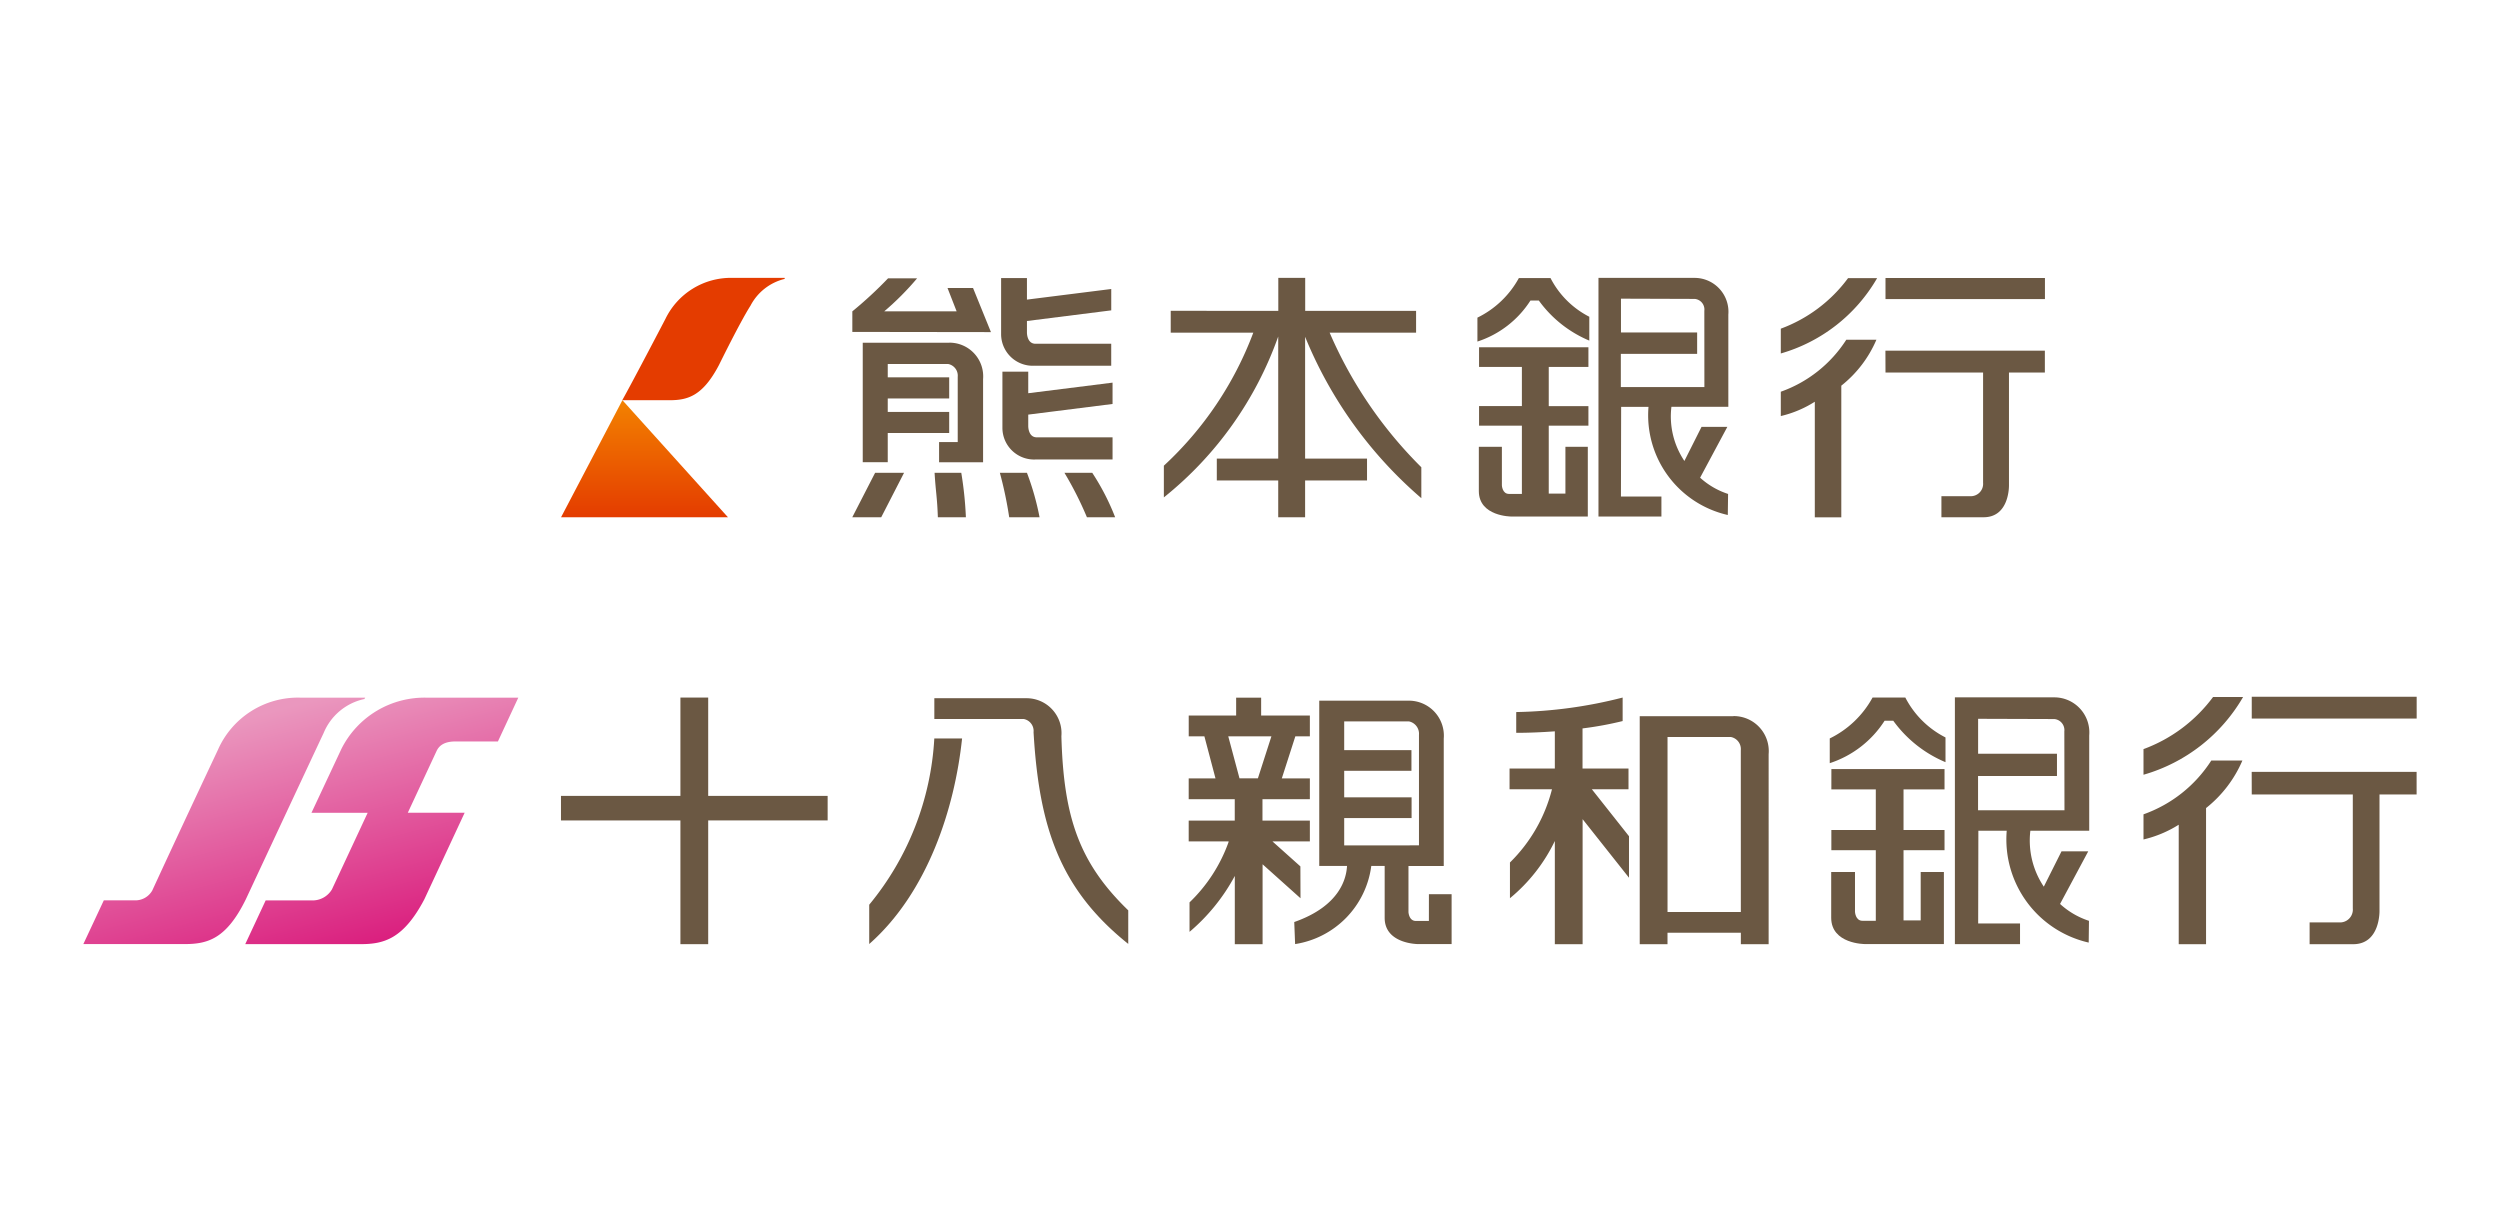 <svg xmlns="http://www.w3.org/2000/svg" xmlns:xlink="http://www.w3.org/1999/xlink" width="90" height="44" viewBox="0 0 90 44">
  <defs>
    <linearGradient id="linear-gradient" x1="21.977" y1="-6.629" x2="21.856" y2="-5.65" gradientUnits="objectBoundingBox">
      <stop offset="0" stop-color="#f38200"/>
      <stop offset="1" stop-color="#e43c00"/>
    </linearGradient>
    <linearGradient id="linear-gradient-2" x1="0.5" y1="0" x2="0.5" y2="1" xlink:href="#linear-gradient"/>
    <linearGradient id="linear-gradient-4" x1="0.7" y1="1.044" x2="0.33" y2="0.038" gradientUnits="objectBoundingBox">
      <stop offset="0" stop-color="#d91579"/>
      <stop offset="1" stop-color="#ea97be"/>
    </linearGradient>
  </defs>
  <g id="グループ_2274" data-name="グループ 2274" transform="translate(4452 -17020)">
    <rect id="長方形_2675" data-name="長方形 2675" width="90" height="44" transform="translate(-4452 17020)" fill="rgba(255,255,255,0)"/>
    <g id="グループ_2273" data-name="グループ 2273" transform="translate(4263.359 915.601)">
      <g id="グループ_2163" data-name="グループ 2163" transform="translate(-8699.196 16114.398)">
        <g id="グループ_935" data-name="グループ 935" transform="translate(14.516 0.003)">
          <g id="グループ_934" data-name="グループ 934" transform="translate(0 0)">
            <g id="グループ_933" data-name="グループ 933" transform="translate(11.223)">
              <g id="グループ_932" data-name="グループ 932" transform="translate(11.285 0.002)">
                <path id="パス_672" data-name="パス 672" d="M351.98,303.454h1.542v1.41H351.98v.705h1.542v2.457h-.465c-.243,0-.255-.308-.255-.308V306.33h-.83v1.594c0,.915,1.166.916,1.166.916h2.757v-2.51h-.806v1.685h-.6V305.57h1.428v-.705h-1.428v-1.41h1.428v-.708H351.98Z" transform="translate(-351.921 -300.249)" fill="#6b5843"/>
                <path id="パス_673" data-name="パス 673" d="M354.363,290.99h-1.14a3.4,3.4,0,0,1-1.492,1.424v.861a3.579,3.579,0,0,0,1.91-1.478h.3a4.287,4.287,0,0,0,1.818,1.444v-.859A3.207,3.207,0,0,1,354.363,290.99Z" transform="translate(-351.731 -290.983)" fill="#6b5843"/>
                <path id="パス_674" data-name="パス 674" d="M375.747,290.957H372.3v8.592h2.266v-.722h-1.457l.007-3.228h.985a3.682,3.682,0,0,0,2.855,3.894l.01-.758a2.776,2.776,0,0,1-1.007-.585l.981-1.831h-.929l-.618,1.229a2.878,2.878,0,0,1-.467-1.949h2.049v-3.319A1.22,1.22,0,0,0,375.747,290.957Zm.366,3.931h-3.008l0-1.195h2.747v-.771H373.11l0-1.217,2.657.009a.383.383,0,0,1,.344.43Z" transform="translate(-367.942 -290.957)" fill="#6b5843"/>
                <path id="パス_675" data-name="パス 675" d="M421.087,304.12H424.6v3.968a.445.445,0,0,1-.481.482H423.1v.759h1.519c.943,0,.913-1.156.913-1.156V304.12h1.292v-.787h-5.74Z" transform="translate(-406.396 -300.712)" fill="#6b5843"/>
                <rect id="長方形_1689" data-name="長方形 1689" width="5.74" height="0.759" transform="translate(14.691 0.004)" fill="#6b5843"/>
                <path id="パス_676" data-name="パス 676" d="M403.294,292.811v.893a5.881,5.881,0,0,0,3.468-2.713h-1.046A5.286,5.286,0,0,1,403.294,292.811Z" transform="translate(-392.372 -290.983)" fill="#6b5843"/>
                <path id="パス_677" data-name="パス 677" d="M403.294,303.343v.876a3.961,3.961,0,0,0,1.224-.516v4.161h.954v-4.739a4.224,4.224,0,0,0,1.264-1.654h-1.084A4.641,4.641,0,0,1,403.294,303.343Z" transform="translate(-392.372 -299.245)" fill="#6b5843"/>
              </g>
              <path id="パス_678" data-name="パス 678" d="M304.421,292.92h3.112v-.786h-3.992v-1.187h-.968v1.187H298.7v.786h2.973a12.5,12.5,0,0,1-3.22,4.789v1.141a12.96,12.96,0,0,0,4.117-5.792v4.395h-2.211v.787h2.211v1.325h.968V298.24h2.229v-.787h-2.229v-4.385a15.253,15.253,0,0,0,4.184,5.81v-1.113A15.412,15.412,0,0,1,304.421,292.92Z" transform="translate(-298.456 -290.946)" fill="#6b5843"/>
            </g>
            <path id="パス_679" data-name="パス 679" d="M245.478,299.577h1.042l.822-1.6H246.3Zm2.963-1.6c.041.69.093.876.118,1.6h1.009a13.162,13.162,0,0,0-.166-1.6Zm2.35,0a14.066,14.066,0,0,1,.336,1.6h1.093a9.562,9.562,0,0,0-.454-1.6Zm3.325,0h-1a12.461,12.461,0,0,1,.809,1.6h1.016A8.478,8.478,0,0,0,254.115,297.974Zm-2.061-3.854H254.8v-.792h-2.728c-.309,0-.306-.4-.306-.4v-.419l3.035-.383v-.769l-3.035.382v-.776h-.93V293A1.14,1.14,0,0,0,252.054,294.121Zm-.242,1.759,3.035-.383v-.768l-3.035.381v-.776h-.93v2.039a1.141,1.141,0,0,0,1.22,1.121h2.745V296.7h-2.729c-.309,0-.306-.4-.306-.4Zm-2.906-4.557.328.84h-2.607a10.1,10.1,0,0,0,1.183-1.188h-1.046a14.478,14.478,0,0,1-1.285,1.188h0v.74l4.99.007-.644-1.587Zm.062,1.969h-3.114v0h0v4.3h.9v-1.049h2.212v-.759h-2.212V295.3h2.212v-.759h-2.212v-.48h2.179a.427.427,0,0,1,.34.46v2.349h-.671v.728h1.584v-2.994A1.213,1.213,0,0,0,248.968,293.292Z" transform="translate(-245.475 -290.958)" fill="#6b5843"/>
          </g>
        </g>
        <path id="パス_680" data-name="パス 680" d="M206.4,295.358c.4-.714,1.553-2.925,1.553-2.925a2.62,2.62,0,0,1,2.4-1.48h1.894v.038a1.893,1.893,0,0,0-1.231.965c-.376.589-1.131,2.129-1.131,2.129-.591,1.127-1.128,1.273-1.791,1.273Z" transform="translate(-200.162 -290.949)" fill="url(#linear-gradient)"/>
        <path id="パス_681" data-name="パス 681" d="M202.008,315.955H196l2.209-4.214Z" transform="translate(-191.965 -307.333)" fill="url(#linear-gradient-2)"/>
        <path id="パス_682" data-name="パス 682" d="M181.522,290.932H184.2l-4.574,8.621h-2.678Z" transform="translate(-176.948 -290.932)" fill="url(#linear-gradient-2)"/>
      </g>
      <g id="グループ_2164" data-name="グループ 2164" transform="translate(-8712.359 16129.482)">
        <g id="グループ_940" data-name="グループ 940" transform="translate(17.192 0)">
          <g id="グループ_937" data-name="グループ 937" transform="translate(22.6 0.029)">
            <path id="パス_683" data-name="パス 683" d="M567.855,62.923v-.746H566.2V60.733a12.32,12.32,0,0,0,1.444-.265v-.846a16.479,16.479,0,0,1-3.831.522v.748c.46,0,.931-.021,1.39-.054v1.34h-1.63v.746H565.1a5.621,5.621,0,0,1-1.513,2.636v1.286a6.081,6.081,0,0,0,1.616-2.06V68.5h1V64l1.67,2.108V64.614l-1.337-1.69ZM556.043,65.7l-1.006-.9h1.347v-.749h-1.706v-.77h1.706v-.749h-1.01l.487-1.514h.523v-.749H554.63v-.642h-.9v.642h-1.707v.749h.564l.4,1.514h-.965v.749h1.658v.77h-1.658V64.8h1.439l-.009.039a5.626,5.626,0,0,1-1.4,2.157v1.061a6.927,6.927,0,0,0,1.63-2.013V68.5h1V65.624l1.365,1.223Zm-1.53-3.169h-.662l-.405-1.514H555Zm6.156,5.133H560.2c-.253,0-.266-.321-.266-.321V65.686h1.27V61.1a1.26,1.26,0,0,0-1.265-1.366h-3.217v5.95h1c-.023.423-.233,1.435-1.9,2.019l.031.794a3.272,3.272,0,0,0,2.742-2.813h.482v1.869c0,.944,1.205.944,1.205.944h1.205V66.7h-.817Zm-3.049-2.719v-.984h2.426v-.746H557.62l0-.955h2.421v-.744h-2.421V60.481h2.335a.455.455,0,0,1,.357.484l0,3.978Zm14.013-4.653h-3.374V68.5h1v-.412H571.9V68.5h1V61.661A1.261,1.261,0,0,0,571.633,60.289Zm.266,7.051H569.26v-6.3h2.285a.444.444,0,0,1,.353.479Z" transform="translate(-552.021 -59.622)" fill="#6b5843"/>
          </g>
          <path id="パス_684" data-name="パス 684" d="M496.724,63.162h-4.3v-3.54h-1v3.54h-4.3v.884h4.3V68.5h1V64.045h4.3Z" transform="translate(-487.121 -59.593)" fill="#6b5843"/>
          <g id="グループ_938" data-name="グループ 938" transform="translate(45.678)">
            <path id="パス_685" data-name="パス 685" d="M618.449,67.749h1.6v1.46h-1.6v.727h1.6v2.542h-.482c-.251,0-.267-.32-.267-.32V70.723h-.857v1.646c0,.947,1.208.947,1.208.947H622.5V70.723h-.835v1.742h-.618V69.936h1.476v-.727h-1.476v-1.46h1.476v-.732h-4.073Z" transform="translate(-618.39 -64.413)" fill="#6b5843"/>
            <path id="パス_686" data-name="パス 686" d="M621.017,59.622h-1.18a3.507,3.507,0,0,1-1.541,1.472v.89a3.712,3.712,0,0,0,1.975-1.528h.311a4.435,4.435,0,0,0,1.881,1.492v-.89A3.312,3.312,0,0,1,621.017,59.622Z" transform="translate(-618.295 -59.593)" fill="#6b5843"/>
            <path id="パス_687" data-name="パス 687" d="M634.8,59.6h-3.566v8.884h2.345v-.744h-1.507l.007-3.339H633.1a3.809,3.809,0,0,0,2.951,4.027l.01-.783a2.851,2.851,0,0,1-1.041-.608l1.014-1.893h-.962l-.637,1.271a2.983,2.983,0,0,1-.484-2.014h2.119V60.969A1.262,1.262,0,0,0,634.8,59.6Zm.379,4.064h-3.111l0-1.234h2.841v-.8h-2.839l0-1.258,2.748.009a.4.4,0,0,1,.356.444Z" transform="translate(-626.728 -59.578)" fill="#6b5843"/>
            <path id="パス_688" data-name="パス 688" d="M661.924,68.122h3.638v4.105a.462.462,0,0,1-.5.5h-1.055v.785h1.57c.976,0,.946-1.2.946-1.2V68.122h1.336v-.813h-5.937Z" transform="translate(-646.731 -64.604)" fill="#6b5843"/>
            <rect id="長方形_1690" data-name="長方形 1690" width="5.937" height="0.785" transform="translate(15.193)" fill="#6b5843"/>
            <path id="パス_689" data-name="パス 689" d="M650.732,61.431v.923a6.08,6.08,0,0,0,3.586-2.8h-1.081A5.464,5.464,0,0,1,650.732,61.431Z" transform="translate(-639.436 -59.546)" fill="#6b5843"/>
            <path id="パス_690" data-name="パス 690" d="M650.732,68.077v.905A4.167,4.167,0,0,0,652,68.451v4.3h.984v-4.9a4.375,4.375,0,0,0,1.308-1.71h-1.12A4.81,4.81,0,0,1,650.732,68.077Z" transform="translate(-639.436 -63.844)" fill="#6b5843"/>
          </g>
          <g id="グループ_939" data-name="グループ 939" transform="translate(11.102 0.053)">
            <path id="パス_691" data-name="パス 691" d="M532.708,67.329c-1.779-1.722-2.328-3.371-2.407-6.269a1.259,1.259,0,0,0-1.268-1.368h-3.306v.748h3.219a.438.438,0,0,1,.353.476c.2,3.437.955,5.658,3.409,7.621Z" transform="translate(-523.385 -59.692)" fill="#6b5843"/>
            <path id="パス_692" data-name="パス 692" d="M519,69.832v1.415c2.1-1.852,3.076-4.873,3.343-7.4h-1A10.29,10.29,0,0,1,519,69.832Z" transform="translate(-519.002 -62.398)" fill="#6b5843"/>
          </g>
        </g>
        <g id="グループ_941" data-name="グループ 941" transform="translate(0 0.033)">
          <path id="パス_693" data-name="パス 693" d="M450.121,59.634a3.345,3.345,0,0,0-3.078,1.844l-1.078,2.3h2.023s-1.231,2.641-1.285,2.755a.809.809,0,0,1-.726.4h-1.661l-.735,1.574h4.156c.836,0,1.54-.186,2.292-1.615l1.451-3.116h-2.047l1.035-2.22c.08-.171.245-.346.683-.346h1.526l.733-1.575Zm-2.221,0-.031.049a2.05,2.05,0,0,0-1.466,1.223c-.382.809-2.8,5.984-2.8,5.984-.7,1.429-1.373,1.615-2.209,1.615h-3.642l.737-1.574h1.13a.7.7,0,0,0,.614-.353c.95-2.065,2.365-5.068,2.365-5.068a3.147,3.147,0,0,1,2.957-1.877Z" transform="translate(-437.752 -59.634)" fill="url(#linear-gradient-4)"/>
        </g>
      </g>
    </g>
  </g>
</svg>
